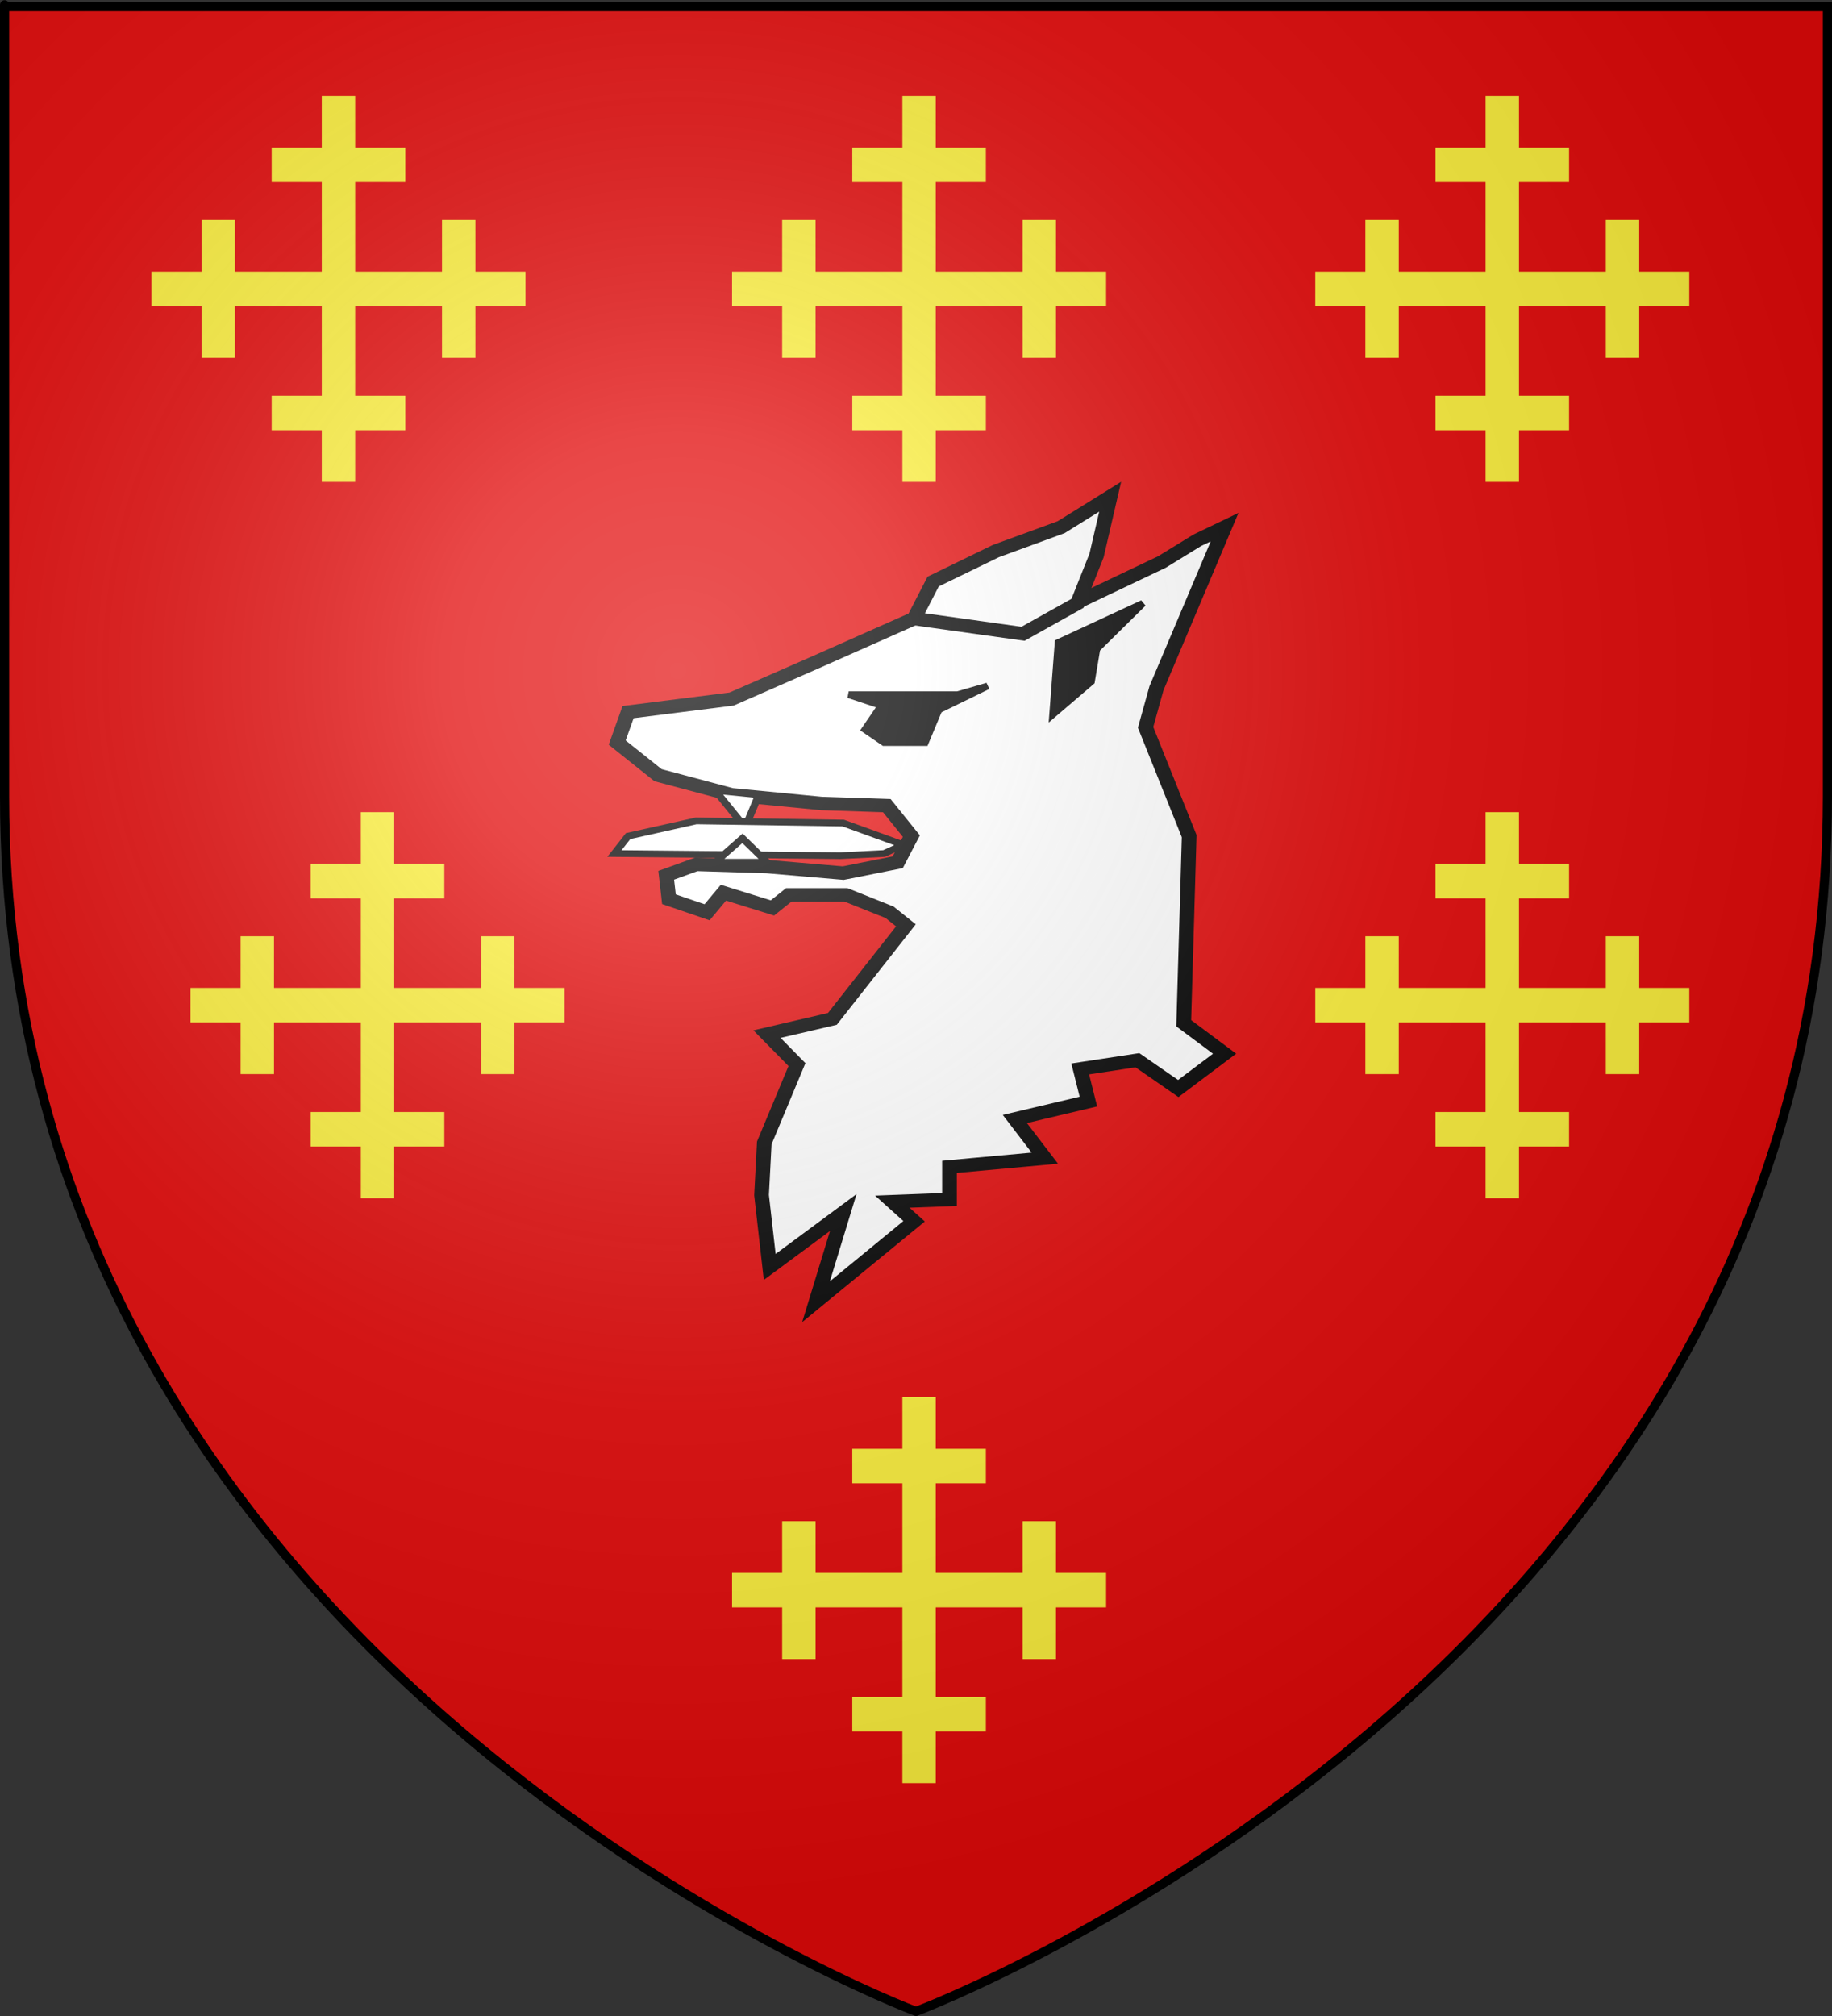 <?xml version="1.0" encoding="UTF-8" standalone="no"?>
<svg
   xmlns:dc="http://purl.org/dc/elements/1.1/"
   xmlns:cc="http://web.resource.org/cc/"
   xmlns:rdf="http://www.w3.org/1999/02/22-rdf-syntax-ns#"
   xmlns:svg="http://www.w3.org/2000/svg"
   xmlns="http://www.w3.org/2000/svg"
   xmlns:xlink="http://www.w3.org/1999/xlink"
   xmlns:sodipodi="http://sodipodi.sourceforge.net/DTD/sodipodi-0.dtd"
   xmlns:inkscape="http://www.inkscape.org/namespaces/inkscape"
   height="660"
   width="600"
   version="1.0"
   id="svg2"
   sodipodi:version="0.32"
   inkscape:version="0.45.1"
   sodipodi:docname="Richard d'Avranches.svg"
   sodipodi:docbase="C:\Program Files\Windows Media Player\Gamps"
   inkscape:export-filename="/Users/olivier/Desktop/Blason Rouge/Blason_Vide_3D.png"
   inkscape:export-xdpi="144"
   inkscape:export-ydpi="144"
   inkscape:output_extension="org.inkscape.output.svg.inkscape">
  <rect width="100%" height="100%" fill="#333333" stroke="none"/>
  <sodipodi:namedview
     inkscape:window-height="975"
     inkscape:window-width="1280"
     inkscape:pageshadow="2"
     inkscape:pageopacity="0.0"
     guidetolerance="10.0"
     gridtolerance="10.0"
     objecttolerance="10.0"
     borderopacity="1.0"
     bordercolor="#666666"
     pagecolor="#ffffff"
     id="base"
     showgrid="false"
     height="660px"
     inkscape:zoom="1.1727268"
     inkscape:cx="300"
     inkscape:cy="377.12937"
     inkscape:window-x="-4"
     inkscape:window-y="-4"
     inkscape:current-layer="layer3" />
  <desc
     id="desc4">Flag of Canton of Valais (Wallis)</desc>
  <defs
     id="defs6">
    <linearGradient
       id="linearGradient2893">
      <stop
         style="stop-color:white;stop-opacity:0.314;"
         offset="0"
         id="stop2895" />
      <stop
         id="stop2897"
         offset="0.19"
         style="stop-color:white;stop-opacity:0.251;" />
      <stop
         style="stop-color:#6b6b6b;stop-opacity:0.125;"
         offset="0.6"
         id="stop2901" />
      <stop
         style="stop-color:black;stop-opacity:0.125;"
         offset="1"
         id="stop2899" />
    </linearGradient>
    <linearGradient
       id="linearGradient2885">
      <stop
         id="stop2887"
         offset="0"
         style="stop-color:white;stop-opacity:1;" />
      <stop
         style="stop-color:white;stop-opacity:1;"
         offset="0.229"
         id="stop2891" />
      <stop
         id="stop2889"
         offset="1"
         style="stop-color:black;stop-opacity:1;" />
    </linearGradient>
    <linearGradient
       id="linearGradient2955">
      <stop
         id="stop2867"
         offset="0"
         style="stop-color:#fd0000;stop-opacity:1;" />
      <stop
         style="stop-color:#e77275;stop-opacity:0.659;"
         offset="0.5"
         id="stop2873" />
      <stop
         style="stop-color:black;stop-opacity:0.323;"
         offset="1"
         id="stop2959" />
    </linearGradient>
    <radialGradient
       inkscape:collect="always"
       xlink:href="#linearGradient2955"
       id="radialGradient2961"
       cx="225.524"
       cy="218.901"
       fx="225.524"
       fy="218.901"
       r="300"
       gradientTransform="matrix(-4.167939e-4,2.183,-1.884,-3.599562e-4,615.597,-289.121)"
       gradientUnits="userSpaceOnUse" />
    <polygon
       id="star"
       transform="scale(53,53)"
       points="0,-1 0.588,0.809 -0.951,-0.309 0.951,-0.309 -0.588,0.809 0,-1 " />
    <clipPath
       id="clip">
      <path
         d="M 0,-200 L 0,600 L 300,600 L 300,-200 L 0,-200 z "
         id="path10" />
    </clipPath>
    <radialGradient
       inkscape:collect="always"
       xlink:href="#linearGradient2955"
       id="radialGradient1911"
       gradientUnits="userSpaceOnUse"
       gradientTransform="matrix(-4.167939e-4,2.183,-1.884,-3.599562e-4,615.597,-289.121)"
       cx="225.524"
       cy="218.901"
       fx="225.524"
       fy="218.901"
       r="300" />
    <radialGradient
       inkscape:collect="always"
       xlink:href="#linearGradient2955"
       id="radialGradient2865"
       gradientUnits="userSpaceOnUse"
       gradientTransform="matrix(0,1.749,-1.593,-1.049767e-7,551.788,-191.29)"
       cx="225.524"
       cy="218.901"
       fx="225.524"
       fy="218.901"
       r="300" />
    <radialGradient
       inkscape:collect="always"
       xlink:href="#linearGradient2955"
       id="radialGradient2871"
       gradientUnits="userSpaceOnUse"
       gradientTransform="matrix(0,1.386,-1.323,-5.741131e-8,-158.082,-109.541)"
       cx="225.524"
       cy="218.901"
       fx="225.524"
       fy="218.901"
       r="300" />
    <radialGradient
       inkscape:collect="always"
       xlink:href="#linearGradient2893"
       id="radialGradient3163"
       gradientUnits="userSpaceOnUse"
       gradientTransform="matrix(1.353,0,0,1.349,-77.629,-85.747)"
       cx="221.445"
       cy="226.331"
       fx="221.445"
       fy="226.331"
       r="300" />
  </defs>
  <g
     inkscape:groupmode="layer"
     id="layer3"
     inkscape:label="Fond écu"
     style="display:inline">
    <path
       id="path2855"
       style="fill:#e20909;fill-opacity:1;fill-rule:evenodd;stroke:none;stroke-width:1px;stroke-linecap:butt;stroke-linejoin:miter;stroke-opacity:1"
       d="M 300,658.5 C 300,658.5 598.5,546.18 598.5,260.728 C 598.5,-24.723 598.5,2.176 598.5,2.176 L 1.5,2.176 L 1.5,260.728 C 1.5,546.18 300,658.5 300,658.5 z "
       sodipodi:nodetypes="cccccc" />
    <g
       id="g3424"
       transform="matrix(0.781,0,0,0.714,71.058,96.424)">
      <path
         id="path8548"
         d="M 405.408,334.13 L 407.693,248.333 L 389.418,198.451 L 393.987,180.493 L 422.541,106.668 L 411.119,112.654 L 396.271,122.63 L 342.589,150.564 L 292.334,148.569 L 251.215,168.522 L 215.808,185.482 L 172.406,191.467 L 167.837,205.434 L 184.97,220.399 L 215.808,229.378 L 253.5,233.368 L 280.912,234.366 L 291.191,248.333 L 285.481,260.305 L 262.637,265.293 L 230.656,262.3 L 200.96,261.302 L 188.396,266.29 L 189.538,277.264 L 205.529,283.25 L 212.382,274.272 L 232.941,281.255 L 239.794,275.269 L 263.779,275.269 L 282.054,283.25 L 288.907,289.236 L 258.069,332.135 L 230.656,339.118 L 243.22,353.085 L 229.514,389 L 228.372,412.943 L 231.799,445.865 L 262.637,420.924 L 251.215,461.828 L 292.334,424.915 L 283.196,415.936 L 307.182,414.939 L 307.182,399.974 L 347.158,395.983 L 334.594,378.026 L 365.432,370.045 L 362.006,355.08 L 385.991,351.09 L 403.124,364.059 L 422.541,348.097 L 405.408,334.13 z "
         style="fill:#ffffff;fill-opacity:1;fill-rule:evenodd;stroke:#000000;stroke-width:6.156;stroke-linecap:butt;stroke-linejoin:miter;stroke-miterlimit:4;stroke-dasharray:none;stroke-opacity:1" />
      <path
         sodipodi:nodetypes="ccccccccc"
         id="path9435"
         d="M 292.334,148.569 L 300.329,131.609 L 326.599,117.642 L 354.011,106.668 L 374.57,92.701 L 368.859,119.638 L 360.864,141.586 L 338.02,155.553 L 292.334,148.569 z "
         style="fill:#ffffff;fill-opacity:1;fill-rule:evenodd;stroke:#000000;stroke-width:6.156;stroke-linecap:butt;stroke-linejoin:miter;stroke-miterlimit:4;stroke-dasharray:none;stroke-opacity:1" />
      <path
         id="path10322"
         d="M 227.23,229.378 L 221.519,244.342 L 208.955,227.382 L 227.23,229.378 z "
         style="fill:#ffffff;fill-opacity:1;fill-rule:evenodd;stroke:#000000;stroke-width:3.078;stroke-linecap:butt;stroke-linejoin:miter;stroke-miterlimit:4;stroke-dasharray:none;stroke-opacity:1" />
      <path
         sodipodi:nodetypes="cccccccc"
         id="path11209"
         d="M 287.765,252.323 L 262.637,242.347 L 200.96,241.349 L 172.406,248.333 L 166.695,256.314 L 261.495,257.312 L 279.77,256.314 L 287.765,252.323 z "
         style="fill:#ffffff;fill-opacity:1;fill-rule:evenodd;stroke:#000000;stroke-width:3.078px;stroke-linecap:butt;stroke-linejoin:miter;stroke-opacity:1" />
      <path
         id="path12096"
         d="M 208.955,260.305 L 220.377,249.331 L 230.656,260.305 L 208.955,260.305 z "
         style="fill:#ffffff;fill-opacity:1;fill-rule:evenodd;stroke:#000000;stroke-width:3.078px;stroke-linecap:butt;stroke-linejoin:miter;stroke-opacity:1" />
      <path
         id="path12983"
         d="M 264.922,183.486 L 310.608,183.486 L 323.172,179.496 L 302.613,190.47 L 296.902,205.434 L 279.77,205.434 L 271.775,199.449 L 278.628,188.475 L 264.922,183.486 z "
         style="fill:#000000;fill-opacity:1;fill-rule:evenodd;stroke:#000000;stroke-width:3.078px;stroke-linecap:butt;stroke-linejoin:miter;stroke-opacity:1" />
      <path
         id="path13870"
         d="M 388.276,141.586 L 352.869,159.543 L 350.584,192.465 L 366.575,177.501 L 368.859,162.536 L 388.276,141.586 z "
         style="fill:#000000;fill-opacity:1;fill-rule:evenodd;stroke:#000000;stroke-width:3.078px;stroke-linecap:butt;stroke-linejoin:miter;stroke-opacity:1" />
    </g>
    <path
       style="fill:#fcef3c;fill-opacity:1;stroke:none"
       d="M 295.539,583.765 L 295.539,566.841 L 279.133,566.841 L 279.133,555.558 L 295.539,555.558 L 295.539,526.223 L 267.101,526.223 L 267.101,543.147 L 256.164,543.147 L 256.164,526.223 L 239.757,526.223 L 239.757,514.94 L 256.164,514.94 L 256.164,498.016 L 267.101,498.016 L 267.101,514.94 L 295.539,514.94 L 295.539,485.605 L 279.133,485.605 L 279.133,474.322 L 295.539,474.322 L 295.539,457.398 L 306.477,457.398 L 306.477,474.322 L 322.883,474.322 L 322.883,485.605 L 306.477,485.605 L 306.477,514.94 L 334.914,514.94 L 334.914,498.016 L 345.852,498.016 L 345.852,514.94 L 362.258,514.94 L 362.258,526.223 L 345.852,526.223 L 345.852,543.147 L 334.914,543.147 L 334.914,526.223 L 306.477,526.223 L 306.477,555.558 L 322.883,555.558 L 322.883,566.841 L 306.477,566.841 L 306.477,583.765 L 295.539,583.765 z "
       id="path3411" />
    <path
       id="path3433"
       d="M 295.539,157.765 L 295.539,140.841 L 279.133,140.841 L 279.133,129.558 L 295.539,129.558 L 295.539,100.223 L 267.101,100.223 L 267.101,117.147 L 256.164,117.147 L 256.164,100.223 L 239.757,100.223 L 239.757,88.94 L 256.164,88.94 L 256.164,72.016 L 267.101,72.016 L 267.101,88.94 L 295.539,88.94 L 295.539,59.605 L 279.133,59.605 L 279.133,48.322 L 295.539,48.322 L 295.539,31.398 L 306.477,31.398 L 306.477,48.322 L 322.883,48.322 L 322.883,59.605 L 306.477,59.605 L 306.477,88.94 L 334.914,88.94 L 334.914,72.016 L 345.852,72.016 L 345.852,88.94 L 362.258,88.94 L 362.258,100.223 L 345.852,100.223 L 345.852,117.147 L 334.914,117.147 L 334.914,100.223 L 306.477,100.223 L 306.477,129.558 L 322.883,129.558 L 322.883,140.841 L 306.477,140.841 L 306.477,157.765 L 295.539,157.765 z "
       style="fill:#fcef3c;fill-opacity:1;stroke:none" />
    <path
       style="fill:#fcef3c;fill-opacity:1;stroke:none"
       d="M 105.384,157.765 L 105.384,140.841 L 88.978,140.841 L 88.978,129.558 L 105.384,129.558 L 105.384,100.223 L 76.946,100.223 L 76.946,117.147 L 66.009,117.147 L 66.009,100.223 L 49.602,100.223 L 49.602,88.94 L 66.009,88.94 L 66.009,72.016 L 76.946,72.016 L 76.946,88.94 L 105.384,88.94 L 105.384,59.605 L 88.978,59.605 L 88.978,48.322 L 105.384,48.322 L 105.384,31.398 L 116.322,31.398 L 116.322,48.322 L 132.728,48.322 L 132.728,59.605 L 116.322,59.605 L 116.322,88.94 L 144.759,88.94 L 144.759,72.016 L 155.697,72.016 L 155.697,88.94 L 172.103,88.94 L 172.103,100.223 L 155.697,100.223 L 155.697,117.147 L 144.759,117.147 L 144.759,100.223 L 116.322,100.223 L 116.322,129.558 L 132.728,129.558 L 132.728,140.841 L 116.322,140.841 L 116.322,157.765 L 105.384,157.765 z "
       id="path3435" />
    <path
       id="path3437"
       d="M 486.547,157.765 L 486.547,140.841 L 470.14,140.841 L 470.14,129.558 L 486.547,129.558 L 486.547,100.223 L 458.109,100.223 L 458.109,117.147 L 447.172,117.147 L 447.172,100.223 L 430.765,100.223 L 430.765,88.94 L 447.172,88.94 L 447.172,72.016 L 458.109,72.016 L 458.109,88.94 L 486.547,88.94 L 486.547,59.605 L 470.14,59.605 L 470.14,48.322 L 486.547,48.322 L 486.547,31.398 L 497.484,31.398 L 497.484,48.322 L 513.891,48.322 L 513.891,59.605 L 497.484,59.605 L 497.484,88.94 L 525.922,88.94 L 525.922,72.016 L 536.86,72.016 L 536.86,88.94 L 553.266,88.94 L 553.266,100.223 L 536.86,100.223 L 536.86,117.147 L 525.922,117.147 L 525.922,100.223 L 497.484,100.223 L 497.484,129.558 L 513.891,129.558 L 513.891,140.841 L 497.484,140.841 L 497.484,157.765 L 486.547,157.765 z "
       style="fill:#fcef3c;fill-opacity:1;stroke:none" />
    <path
       style="fill:#fcef3c;fill-opacity:1;stroke:none"
       d="M 486.547,392.261 L 486.547,375.337 L 470.14,375.337 L 470.14,364.054 L 486.547,364.054 L 486.547,334.719 L 458.109,334.719 L 458.109,351.643 L 447.172,351.643 L 447.172,334.719 L 430.765,334.719 L 430.765,323.436 L 447.172,323.436 L 447.172,306.512 L 458.109,306.512 L 458.109,323.436 L 486.547,323.436 L 486.547,294.101 L 470.14,294.101 L 470.14,282.818 L 486.547,282.818 L 486.547,265.894 L 497.484,265.894 L 497.484,282.818 L 513.891,282.818 L 513.891,294.101 L 497.484,294.101 L 497.484,323.436 L 525.922,323.436 L 525.922,306.512 L 536.86,306.512 L 536.86,323.436 L 553.266,323.436 L 553.266,334.719 L 536.86,334.719 L 536.86,351.643 L 525.922,351.643 L 525.922,334.719 L 497.484,334.719 L 497.484,364.054 L 513.891,364.054 L 513.891,375.337 L 497.484,375.337 L 497.484,392.261 L 486.547,392.261 z "
       id="path3439" />
    <path
       id="path3441"
       d="M 118.175,392.261 L 118.175,375.337 L 101.768,375.337 L 101.768,364.054 L 118.175,364.054 L 118.175,334.719 L 89.737,334.719 L 89.737,351.643 L 78.799,351.643 L 78.799,334.719 L 62.393,334.719 L 62.393,323.436 L 78.799,323.436 L 78.799,306.512 L 89.737,306.512 L 89.737,323.436 L 118.175,323.436 L 118.175,294.101 L 101.768,294.101 L 101.768,282.818 L 118.175,282.818 L 118.175,265.894 L 129.112,265.894 L 129.112,282.818 L 145.519,282.818 L 145.519,294.101 L 129.112,294.101 L 129.112,323.436 L 157.55,323.436 L 157.55,306.512 L 168.488,306.512 L 168.488,323.436 L 184.894,323.436 L 184.894,334.719 L 168.488,334.719 L 168.488,351.643 L 157.55,351.643 L 157.55,334.719 L 129.112,334.719 L 129.112,364.054 L 145.519,364.054 L 145.519,375.337 L 129.112,375.337 L 129.112,392.261 L 118.175,392.261 z "
       style="fill:#fcef3c;fill-opacity:1;stroke:none" />
  </g>
  <g
     inkscape:groupmode="layer"
     id="layer4"
     inkscape:label="Meubles"
     sodipodi:insensitive="true" />
  <g
     inkscape:groupmode="layer"
     id="layer2"
     inkscape:label="Reflet final"
     sodipodi:insensitive="true">
    <path
       sodipodi:nodetypes="cccccc"
       d="M 300,658.5 C 300,658.5 598.5,546.18 598.5,260.728 C 598.5,-24.723 598.5,2.176 598.5,2.176 L 1.5,2.176 L 1.5,260.728 C 1.5,546.18 300,658.5 300,658.5 z "
       style="opacity:1;fill:url(#radialGradient3163);fill-opacity:1;fill-rule:evenodd;stroke:none;stroke-width:1px;stroke-linecap:butt;stroke-linejoin:miter;stroke-opacity:1"
       id="path2875"
       inkscape:export-xdpi="144"
       inkscape:export-ydpi="144" />
  </g>
  <g
     inkscape:groupmode="layer"
     id="layer1"
     inkscape:label="Contour final"
     sodipodi:insensitive="true">
    <path
       sodipodi:nodetypes="cccccc"
       d="M 300,658.5 C 300,658.5 1.5,546.18 1.5,260.728 C 1.5,-24.723 1.5,2.176 1.5,2.176 L 598.5,2.176 L 598.5,260.728 C 598.5,546.18 300,658.5 300,658.5 z "
       style="opacity:1;fill:none;fill-opacity:1;fill-rule:evenodd;stroke:#000000;stroke-width:3;stroke-linecap:butt;stroke-linejoin:miter;stroke-miterlimit:4;stroke-dasharray:none;stroke-opacity:1"
       id="path1411"
       inkscape:export-xdpi="144"
       inkscape:export-ydpi="144" />
  </g>
</svg>
